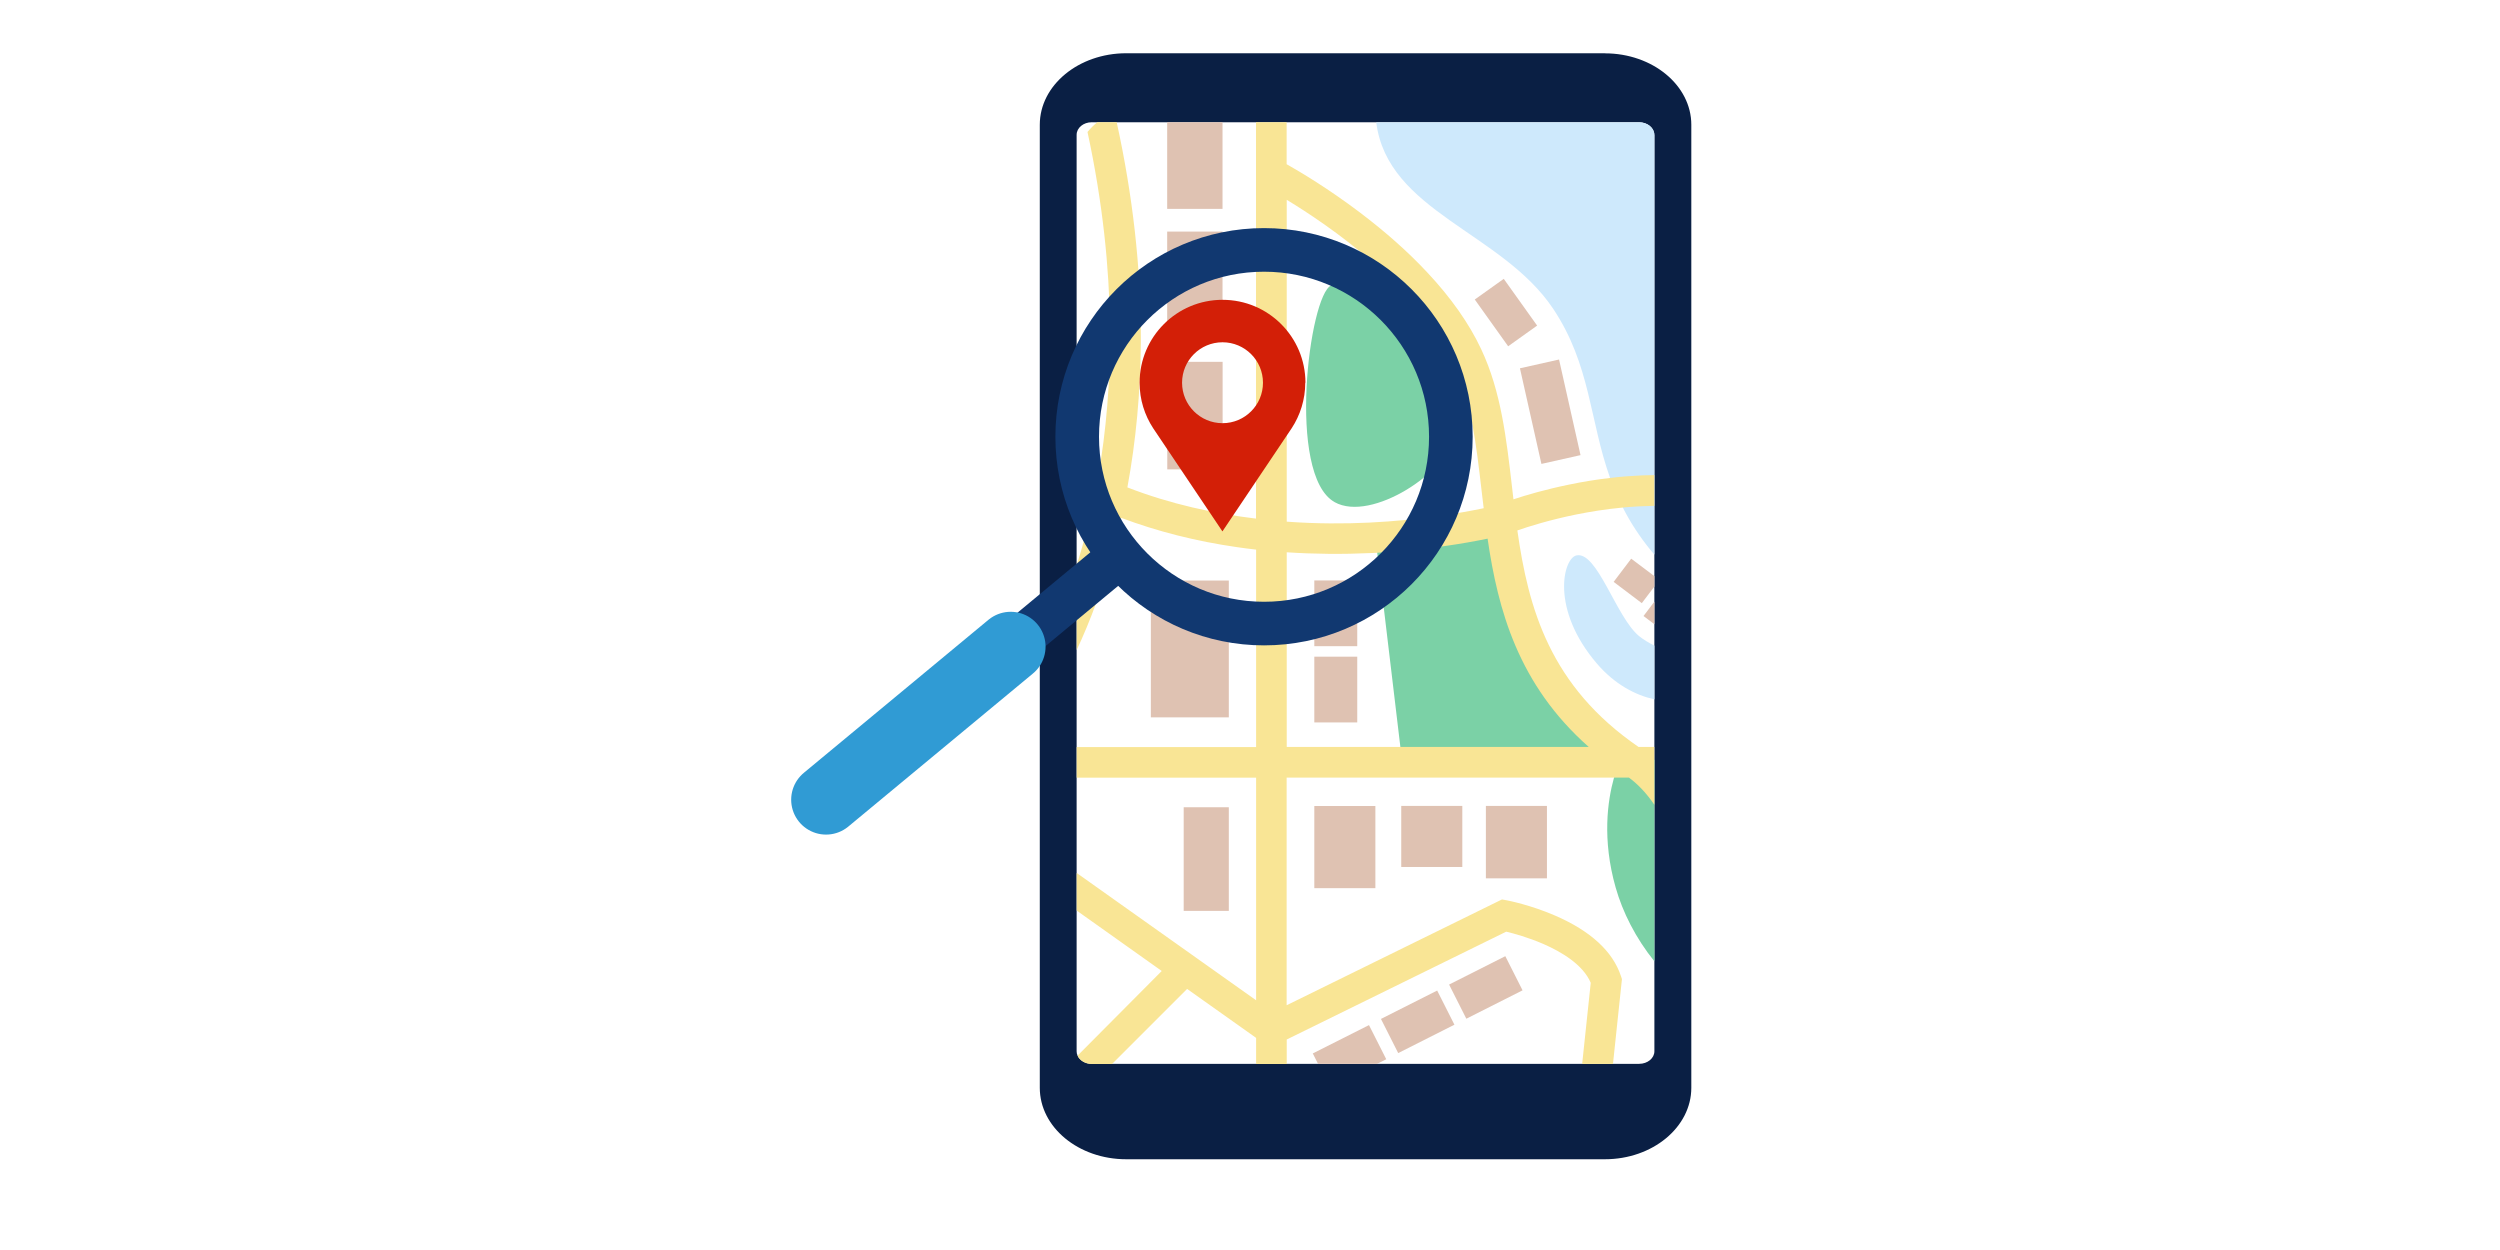 <?xml version="1.0" encoding="UTF-8"?><svg id="Layer_1" xmlns="http://www.w3.org/2000/svg" xmlns:xlink="http://www.w3.org/1999/xlink" viewBox="0 0 262 131"><defs><style>.cls-1{fill:#f9e595;}.cls-2{fill:#fff;}.cls-3{fill:#7bd1a6;}.cls-4{fill:#cee9fc;}.cls-5{fill:#d31f07;}.cls-6{fill:#dfc2b2;}.cls-7{fill:#0a1f44;}.cls-8{stroke:#113870;stroke-miterlimit:10;stroke-width:4.57px;}.cls-8,.cls-9{fill:none;}.cls-10{filter:url(#drop-shadow-1);}.cls-9{stroke:#309bd4;stroke-linecap:round;stroke-linejoin:round;stroke-width:7.31px;}</style><filter id="drop-shadow-1" filterUnits="userSpaceOnUse"><feOffset dx="4.26" dy="4.26"/><feGaussianBlur result="blur" stdDeviation="2.74"/><feFlood flood-color="#273d60" flood-opacity=".25"/><feComposite in2="blur" operator="in"/><feComposite in="SourceGraphic"/></filter></defs><g><path class="cls-7" d="M168.19,5.58h-50.16c-5,0-9.06,3.36-9.06,7.49V114c0,4.14,4.06,7.49,9.06,7.49h50.16c5,0,9.06-3.36,9.06-7.49V13.08c0-4.14-4.06-7.49-9.06-7.49Z"/><path class="cls-2" d="M173.38,14.13V110.17c0,.73-.71,1.32-1.6,1.32h-57.35c-.7,0-1.29-.37-1.51-.88-.06-.14-.09-.28-.09-.44V14.13c0-.73,.71-1.32,1.59-1.32h57.35c.88,0,1.6,.59,1.6,1.32Z"/><g><path class="cls-3" d="M173.38,79.64v21.11c-1.97-2.45-3.33-5.16-4.06-7.74-1.43-5.04-.85-9.1-.17-11.52h0c.09-.33,.19-.63,.28-.9,.34-.99,.63-1.52,.63-1.52l3.32,.57Z"/><path class="cls-3" d="M146.94,79.88h22.16s-5.99-5.75-8.56-12.03c-2.57-6.28-3.19-12.73-3.19-12.73l-13.21,1.2,2.81,23.56Z"/><path class="cls-4" d="M173.38,14.13V58.12c-.11-.12-.21-.25-.32-.37-1.26-1.54-2.23-3.06-2.99-4.56-.53-1.04-.96-2.07-1.33-3.09h0c-2.16-6.04-2.03-11.83-5.96-17.73-5.38-8.06-17.37-10.18-18.55-19.55h27.55c.88,0,1.6,.59,1.6,1.32Z"/><rect class="cls-6" x="136.63" y="85.57" width="8.61" height="6.4" transform="translate(52.17 229.71) rotate(-90)"/><rect class="cls-6" x="155.12" y="85.06" width="7.59" height="6.4" transform="translate(70.66 247.17) rotate(-90)"/><rect class="cls-6" x="146.85" y="84.47" width="6.4" height="6.4" transform="translate(62.38 237.71) rotate(-90)"/><rect class="cls-6" x="120.98" y="87.66" width="10.86" height="4.73" transform="translate(36.39 216.44) rotate(-90)"/><rect class="cls-6" x="117.52" y="63.92" width="14.34" height="8.17" transform="translate(56.69 192.7) rotate(-90)"/><rect class="cls-6" x="119.59" y="40.66" width="11.27" height="5.8" transform="translate(81.67 168.78) rotate(-90)"/><rect class="cls-6" x="119.59" y="27" width="11.27" height="5.8" transform="translate(95.32 155.13) rotate(-90)"/><rect class="cls-6" x="122.32" y="12.81" width="5.8" height="9.08"/><polygon class="cls-6" points="145.28 111.01 144.32 111.49 138.13 111.49 137.58 110.4 143.47 107.43 145.28 111.01"/><rect class="cls-6" x="145.27" y="105.09" width="6.6" height="4.01" transform="translate(-32.32 78.45) rotate(-26.79)"/><rect class="cls-6" x="152.41" y="101.49" width="6.6" height="4.01" transform="translate(-29.93 81.28) rotate(-26.79)"/><rect class="cls-6" x="136.54" y="70.02" width="6.89" height="4.5" transform="translate(67.72 212.25) rotate(-90)"/><rect class="cls-6" x="136.54" y="62.03" width="6.89" height="4.5" transform="translate(75.71 204.26) rotate(-90)"/><path class="cls-4" d="M173.38,67.66v5.63c-1.98-.43-4.16-1.57-6.02-3.74-4.9-5.72-3.54-11.02-2.16-11.34,2.18-.5,4.16,6.46,6.57,8.45,.46,.37,1.01,.7,1.6,1Z"/><polygon class="cls-6" points="173.38 63.05 173.38 65.42 172.24 64.56 173.38 63.05"/><polygon class="cls-6" points="173.38 60.38 173.38 61.47 172.06 63.21 169.11 60.98 170.95 58.55 173.38 60.38"/><rect class="cls-6" x="157.33" y="41.05" width="10.27" height="4.2" transform="translate(155.97 211.12) rotate(-102.66)"/><rect class="cls-6" x="154.82" y="30.88" width="6.02" height="3.73" transform="translate(222.87 180.24) rotate(-125.52)"/><path class="cls-1" d="M170.07,53.19c1.05-.1,2.16-.16,3.3-.18v-3.22c-.42,0-.84,.02-1.27,.03-1.1,.05-2.22,.13-3.36,.27h0c-1.41,.16-2.83,.39-4.27,.69-2.5,.51-4.54,1.11-5.86,1.55-.05-.4-.09-.81-.14-1.21-.6-5.2-1.17-10.12-3.23-14.5-1.26-2.7-3.18-5.43-5.7-8.11-1.98-2.12-4.35-4.22-7.02-6.24-3.33-2.52-6.28-4.27-7.68-5.06v-4.4h-3.21V54.35c-4.32-.52-8.95-1.51-13.48-3.27,.9-4.87,1.37-9.95,1.41-15.16,0-.21,0-.43,0-.64,0-7.27-.85-14.81-2.53-22.47h-2.03c-.38,.3-.72,.65-1.03,1.02,3.22,14.92,2.68,27.12,1.15,35.95-.79-.37-1.55-.73-2.28-1.09v3.57c.42,.2,.85,.4,1.29,.6,.12,.06,.24,.11,.36,.16-.16,.75-.34,1.48-.51,2.17-.36,1.43-.74,2.78-1.14,4.03v8.9c1.33-2.84,2.91-6.85,4.21-11.97,.16-.62,.31-1.25,.45-1.88,3.77,1.42,7.83,2.45,12.13,3.07,.66,.1,1.33,.18,2.01,.26v20.69h-18.8v3.21h18.8v23.33l-18.8-13.34v3.94l8.91,6.33-8.82,8.87c.22,.51,.81,.88,1.51,.88h2.1l7.87-7.87,7.23,5.13v2.74h3.21v-2.57l23-11.3c.77,.18,2.31,.6,3.92,1.3,1.83,.8,4.13,2.14,4.94,4.06l-.9,8.5h3.23l.94-8.89-.11-.33c-.86-2.58-3.17-4.71-6.88-6.32-2.6-1.13-4.95-1.58-5.05-1.6l-.53-.1-22.57,11.09v-23.86h35.87c.99,.73,1.88,1.69,2.66,2.84v-6.05h-1.65c-9.29-6.38-11.54-14.5-12.7-22.69,1.15-.4,3.36-1.1,6.16-1.67,1.4-.28,3.06-.56,4.89-.73Zm-35.22-32.25c4.4,2.67,13.76,9.07,17.49,17.05,1.83,3.91,2.37,8.57,2.94,13.51,.07,.58,.14,1.17,.21,1.76-2.24,.47-6.59,1.25-12.02,1.51-2.52,.12-5.45,.13-8.62-.1V20.94Zm0,57.34v-20.4c2.88,.19,5.84,.22,8.85,.08,.21-.01,.42-.02,.62-.03h0c5.16-.29,9.27-1,11.58-1.48,1.09,7.48,3.21,15.3,10.6,21.83h-31.66Z"/><path class="cls-3" d="M139.85,52.61c-5.03-2.84-2.64-21.7-.34-22.7,3.44-1.5,12.45,12.19,12.42,16.21-.03,3.12-8.17,8.69-12.07,6.5Z"/></g></g><path class="cls-5" d="M136.81,40.11c0-4.8-3.89-8.69-8.69-8.69s-8.69,3.89-8.69,8.69c0,1.77,.53,3.41,1.43,4.78l7.25,10.8,7.25-10.8c.9-1.37,1.43-3.01,1.43-4.78Zm-8.69,4.24c-2.34,0-4.24-1.9-4.24-4.24s1.9-4.24,4.24-4.24,4.24,1.9,4.24,4.24-1.9,4.24-4.24,4.24Z"/><g class="cls-10"><circle class="cls-8" cx="128.21" cy="41.51" r="19.58"/><line class="cls-8" x1="113.13" y1="54" x2="101.66" y2="63.51"/><line class="cls-9" x1="101.66" y1="63.51" x2="82.31" y2="79.55"/></g></svg>